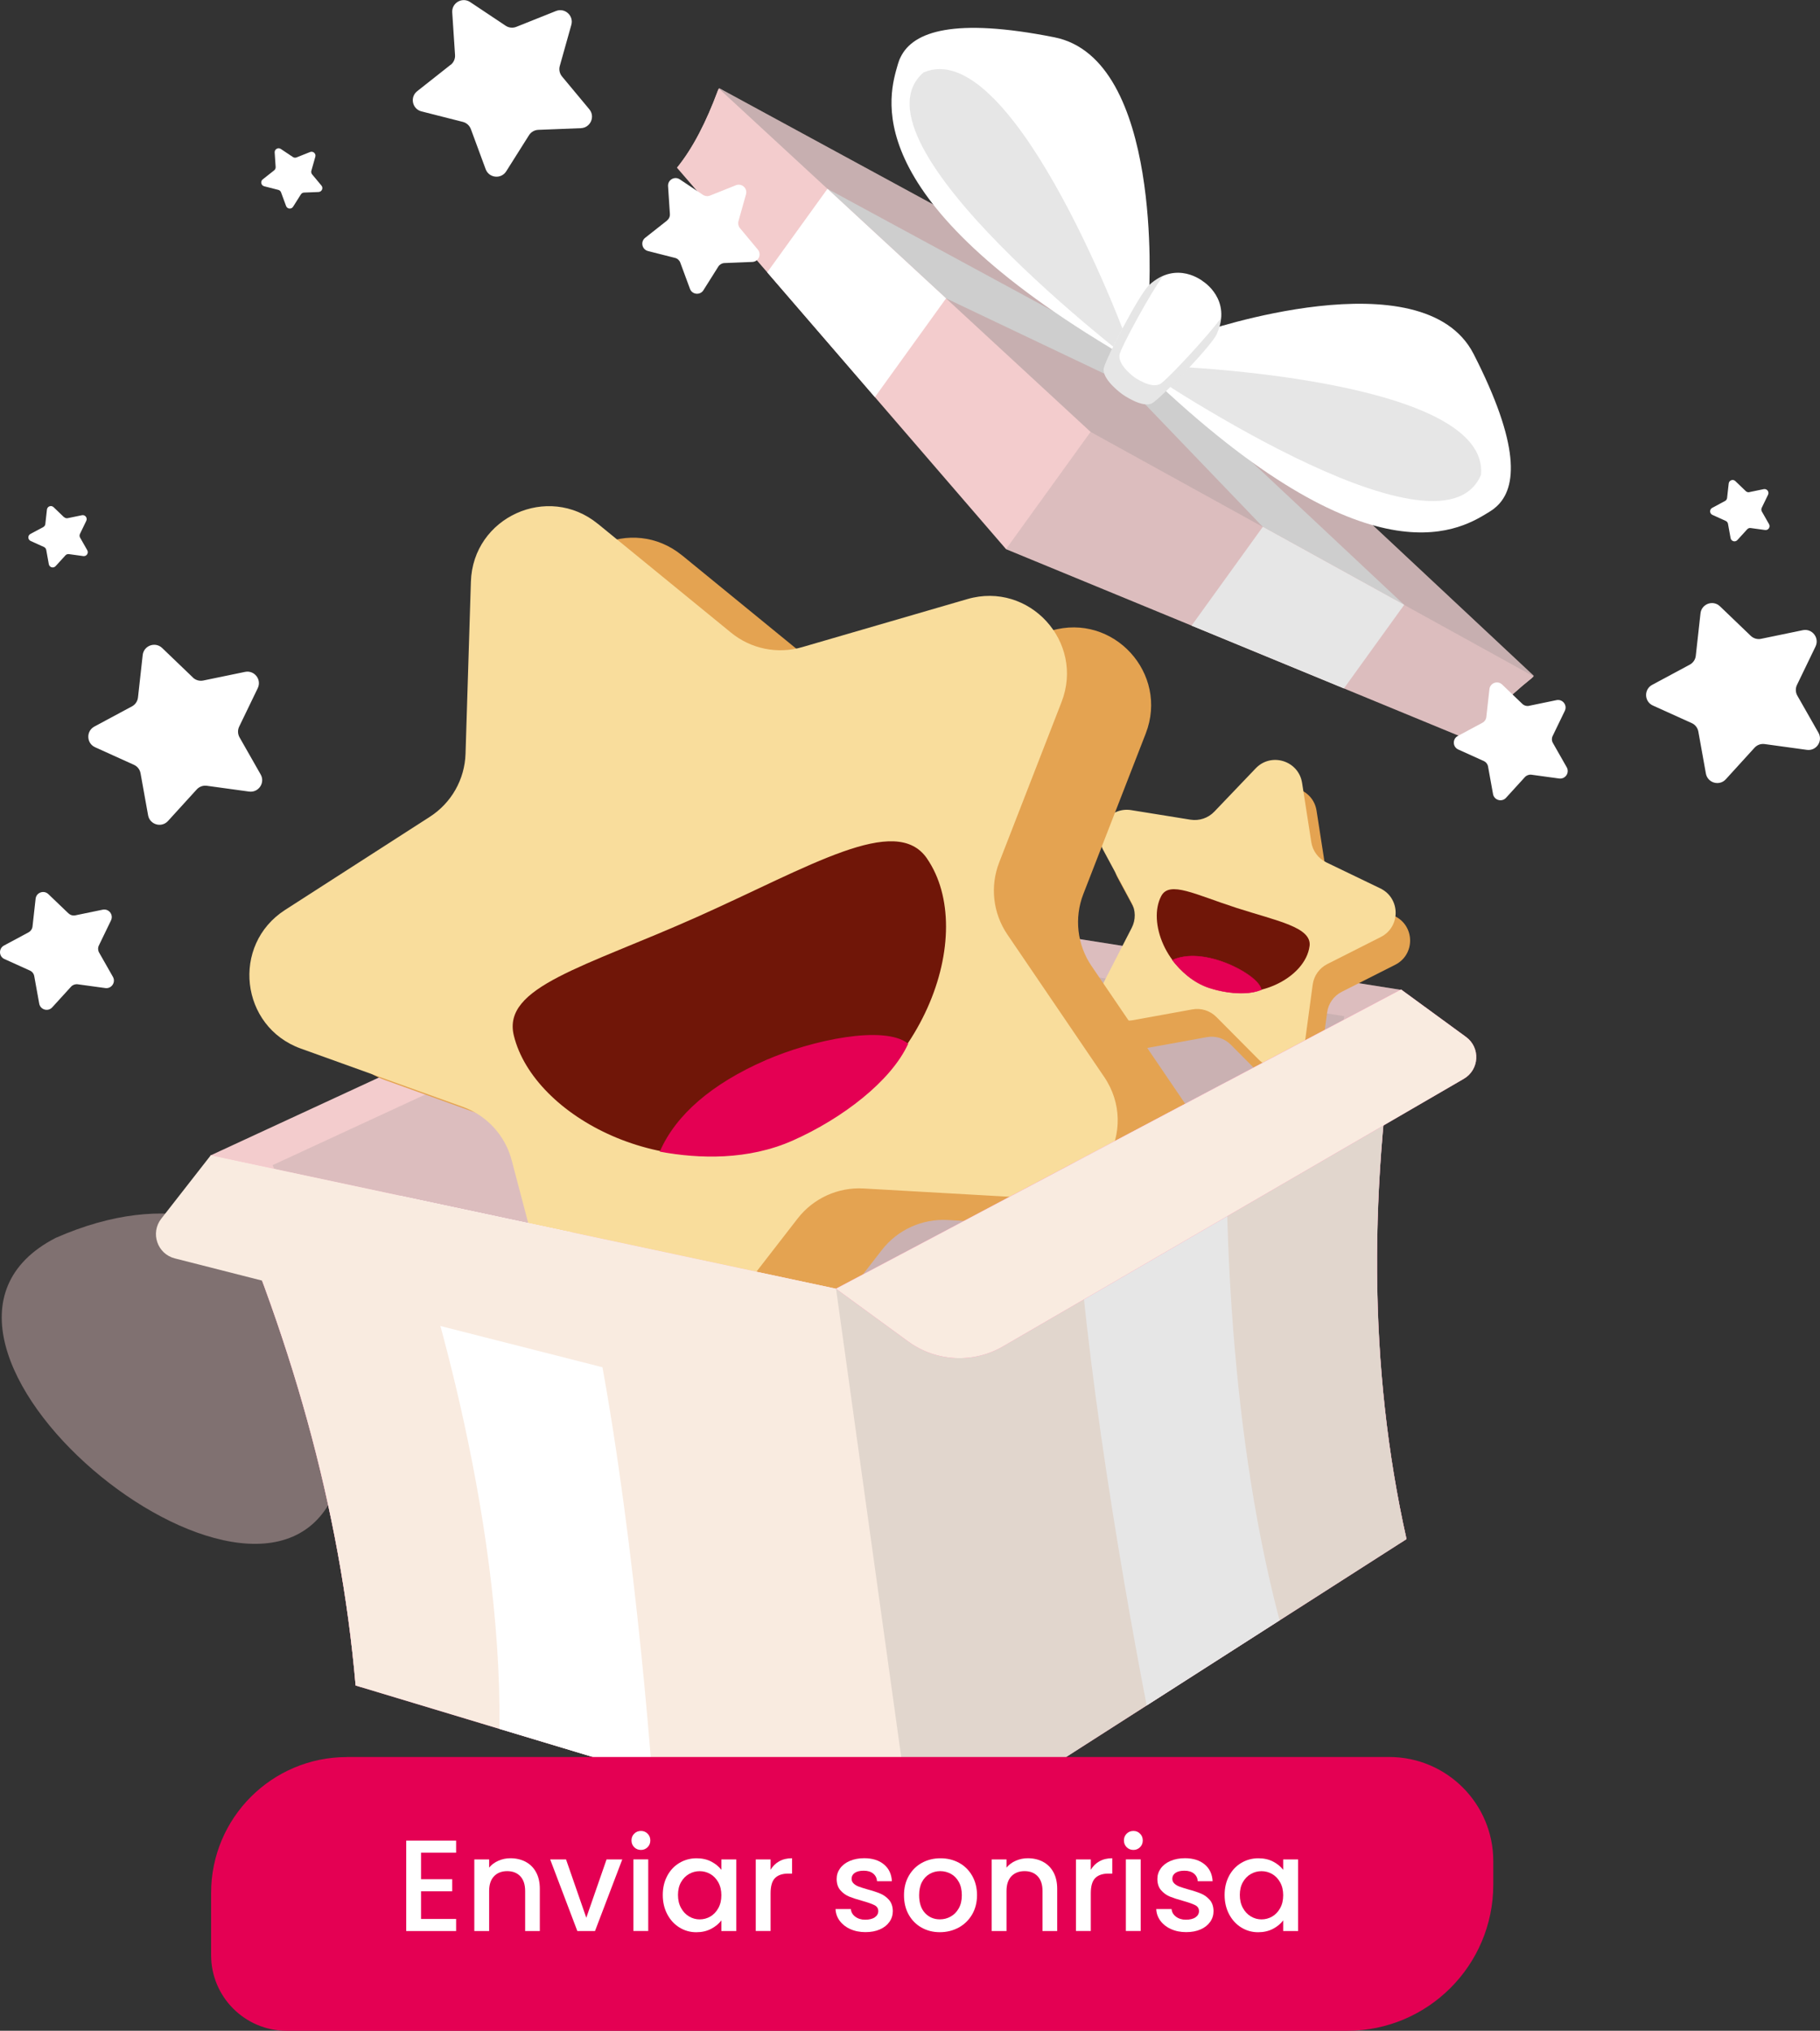<svg xmlns="http://www.w3.org/2000/svg" viewBox="0 0 505.96 564.38"><rect x="0" y="0" width="505.96" height="564.38" fill="#333333" stroke="none"/><defs><style>      .cls-1, .cls-2 {        fill: #fff;      }      .cls-2 {        fill-rule: evenodd;      }      .cls-3 {        stroke-width: .34px;      }      .cls-3, .cls-4, .cls-5 {        fill: #e40053;      }      .cls-3, .cls-5 {        stroke: #e40053;        stroke-miterlimit: 10;      }      .cls-6 {        isolation: isolate;      }      .cls-7 {        fill: #f9ebe0;      }      .cls-8 {        fill: #ff79ac;      }      .cls-9, .cls-10 {        opacity: .4;      }      .cls-5 {        stroke-width: .12px;      }      .cls-11 {        fill: #f3cccd;      }      .cls-12 {        fill: #e4a351;      }      .cls-13 {        fill: #701608;      }      .cls-14 {        fill: #f9dd9c;      }      .cls-10, .cls-15 {        fill: #858585;        mix-blend-mode: multiply;      }      .cls-15 {        opacity: .2;      }    </style></defs><g class="cls-6"><g id="Capa_1" data-name="Capa 1"><g><g><g class="cls-9"><path class="cls-11" d="M93.07,414.73c14.65-34.42-14.41-98.38-77.57-70.71-54.83,28.21,56.54,120.11,77.57,70.71Z"></path></g><g><g><path class="cls-11" d="M391.02,427.73l-1.28,.83-151.83-30.84-.13-.03-137.59,71.13-1.33-.4c-4.22-49.01-18.13-98.13-40.29-147.33l158.34-73.22h.13s172.31,27.21,172.31,27.21l.15,.04c-9.1,53.78-9.17,104.85,1.52,152.6Z"></path><path class="cls-15" d="M375.06,419.81l-1.15,.75-136.8-27.79-123.87,64.04-1.19-.36c-3.8-44.13-16.32-88.35-36.27-132.64l142.55-65.92,155.24,24.5,.13,.04c-8.19,48.42-8.26,94.39,1.37,137.39Z"></path><path class="cls-15" d="M391.02,427.73l-1.28,.83-151.83-30.84-20.87-149.83,172.31,27.2,.15,.04c-9.1,53.78-9.17,104.85,1.52,152.6Z"></path></g><g><g><path class="cls-12" d="M366,225.29l2.56,16.46c.38,2.45,1.94,4.55,4.18,5.63l15.01,7.23c5.62,2.71,5.7,10.69,.13,13.51l-14.87,7.52c-2.21,1.12-3.73,3.25-4.06,5.71l-2.23,16.51c-.84,6.19-8.4,8.73-12.8,4.3l-11.75-11.82c-1.75-1.76-4.25-2.54-6.69-2.1l-16.39,2.98c-6.14,1.12-10.9-5.3-8.05-10.85l7.61-14.82c1.13-2.21,1.11-4.83-.07-7.01l-7.9-14.67c-2.96-5.5,1.67-12,7.83-11.01l16.45,2.65c2.45,.39,4.93-.44,6.64-2.23l11.51-12.04c4.31-4.51,11.93-2.12,12.89,4.05Z"></path><path class="cls-14" d="M361.98,217.58l2.56,16.46c.38,2.45,1.94,4.55,4.18,5.63l15.01,7.23c5.62,2.71,5.7,10.69,.13,13.51l-14.87,7.52c-2.21,1.12-3.73,3.25-4.06,5.71l-2.23,16.51c-.84,6.19-8.4,8.73-12.8,4.3l-11.75-11.82c-1.75-1.76-4.25-2.54-6.69-2.1l-16.39,2.98c-6.14,1.12-10.9-5.3-8.05-10.85l7.61-14.82c1.13-2.21,1.11-4.83-.07-7.01l-7.9-14.67c-2.96-5.5,1.67-12,7.83-11.01l16.45,2.65c2.45,.39,4.93-.44,6.64-2.23l11.51-12.04c4.31-4.51,11.93-2.12,12.89,4.05Z"></path><g><path class="cls-13" d="M364.05,262.97c-1.13,8.7-15.03,16.37-28.61,11.15-11.38-4.38-16.41-17.99-12.6-25.12,2.29-4.29,9.45-.38,20.88,3.31,11.41,3.68,21.03,5.37,20.34,10.66Z"></path><path class="cls-5" d="M339.32,267.1c-5.35-1.76-9.89-1.85-13.38-.28,2.32,3.01,5.74,6.26,10.21,7.72,5.04,1.64,10.92,2.06,14.51,.52-.51-2.8-6.55-6.38-11.34-7.95Z"></path></g></g><g><path class="cls-12" d="M189.6,154.33l37.05,30.27c5.51,4.5,12.89,6.01,19.72,4.02l45.94-13.36c17.21-5.01,32.69,11.9,26.2,28.61l-17.34,44.59c-2.58,6.63-1.73,14.11,2.27,20l26.9,39.56c10.08,14.82-1.21,34.77-19.11,33.75l-47.76-2.71c-7.11-.4-13.96,2.72-18.32,8.34l-29.31,37.81c-10.98,14.17-33.44,9.59-38.01-7.74l-12.18-46.26c-1.81-6.88-6.9-12.43-13.59-14.84l-45.02-16.19c-16.87-6.07-19.45-28.84-4.38-38.54l40.24-25.88c5.99-3.85,9.7-10.4,9.92-17.52l1.49-47.82c.56-17.92,21.42-27.42,35.3-16.07Z"></path><path class="cls-14" d="M166.2,145.57l37.05,30.27c5.51,4.5,12.89,6.01,19.72,4.02l45.94-13.36c17.21-5.01,32.69,11.9,26.2,28.61l-17.34,44.59c-2.58,6.63-1.73,14.11,2.27,20l26.9,39.56c10.08,14.82-1.21,34.77-19.11,33.75l-47.76-2.71c-7.11-.4-13.96,2.72-18.32,8.34l-29.31,37.81c-10.98,14.17-33.44,9.59-38.01-7.74l-12.18-46.26c-1.81-6.88-6.9-12.43-13.59-14.84l-45.02-16.19c-16.87-6.07-19.45-28.84-4.38-38.54l40.24-25.88c5.99-3.85,9.7-10.4,9.92-17.52l1.49-47.82c.56-17.92,21.42-27.42,35.3-16.07Z"></path><g><path class="cls-13" d="M257.7,238.59c14.26,20.76-.71,63.82-39.75,78.71-32.7,12.47-69.58-6.95-75.1-29.49-3.33-13.56,19.46-18.93,50.95-32.98,31.45-14.04,55.23-28.87,63.91-16.24Z"></path><path class="cls-3" d="M212.79,294.86c-14.82,6.5-24.68,15.02-29.13,25.07,10.73,1.97,24.28,2.37,36.63-3.1,13.91-6.17,27.29-16.54,31.98-26.72-6.45-5.01-26.23-1.06-39.49,4.76Z"></path></g></g></g><g><path class="cls-8" d="M391.01,427.72l-1.27,.84-135.45,86.68-73-21.99-47.53-14.3-33.58-10.12-1.32-.41c-4.23-49.01-18.14-98.12-40.28-147.32l52.49,11.19,47.84,10.2,73.49,15.67,156.93-83.08,.17-.08c-.01,.06-.03,.08-.02,.13-9.11,53.78-9.17,104.85,1.51,152.6Z"></path><path class="cls-7" d="M391.01,427.72l-1.27,.84-135.45,86.68-73-21.99-47.53-14.3-33.58-10.12-1.32-.41c-4.23-49.01-18.14-98.12-40.28-147.32l52.49,11.19,47.84,10.2,73.49,15.67,156.93-83.08,.17-.08c-.01,.06-.03,.08-.02,.13-9.11,53.78-9.17,104.85,1.51,152.6Z"></path><path class="cls-1" d="M181.29,493.26l-42.45-12.78c.78-60.76-20.34-128.42-27.77-148.19l47.84,10.2c11.7,38.85,19.43,111.85,22.37,150.77Z"></path><path class="cls-1" d="M355.73,450.3l-36.96,23.67c-7.93-40.98-19.18-108.81-20.06-150.91l42.58-22.53c-1.11,28-.54,93.3,14.43,149.78Z"></path><path class="cls-15" d="M391.01,427.72l-35.28,22.58-36.96,23.67-64.48,41.28-21.87-157.08,66.3-35.1,42.58-22.53,48.22-25.52c-9.12,53.82-9.2,104.92,1.49,152.73Z"></path><path class="cls-7" d="M58.58,321.09l-13.75,17.61c-3.09,3.96-1.1,9.79,3.77,11.03l143.56,36.53c9.28,2.36,19.08-.99,24.97-8.53l15.29-19.57-173.84-37.07Z"></path><path class="cls-8" d="M389.51,275l18.04,13.18c4.06,2.96,3.73,9.12-.61,11.64l-128.11,74.37c-8.28,4.81-18.62,4.27-26.36-1.38l-20.06-14.65,157.09-83.16Z"></path><path class="cls-7" d="M389.51,275l18.04,13.18c4.06,2.96,3.73,9.12-.61,11.64l-128.11,74.37c-8.28,4.81-18.62,4.27-26.36-1.38l-20.06-14.65,157.09-83.16Z"></path></g><g><g><path class="cls-11" d="M426.34,187.81l-.08,.11c-.15,.16-.27,.33-.41,.5-7.19,5.77-12.92,11.57-16.68,17.44L188.27,46.53c4.39-5.42,8.08-12.69,11.29-21.33,.12-.19,.24-.35,.35-.55l.08-.11,123.62,67.16,102.75,96.1Z"></path><polygon class="cls-1" points="390.36 168.1 318.92 101.13 315.7 102.66 316.13 99.12 230.04 52.47 263.01 82.92 312.84 106.63 351.06 146.42 390.36 168.1"></polygon><path class="cls-10" d="M426.34,187.81l-.08,.11c-.15,.16-.27,.33-.41,.5-7.19,5.77-12.92,11.57-16.68,17.44L188.27,46.53c4.39-5.42,8.08-12.69,11.29-21.33,.12-.19,.24-.35,.35-.55l.08-.11,123.62,67.16,102.75,96.1Z"></path></g><g><path class="cls-11" d="M425.86,188.42c-7.19,5.77-12.92,11.57-16.68,17.44l-.06,.09-35.5-14.63-42.35-17.45-51.59-21.25-36.45-42.24-29.93-34.68-25.09-29.07,.06-.09c4.39-5.42,8.08-12.69,11.29-21.33,.08-.21,.17-.44,.24-.65l.1,.11,26.78,24.72,3.35,3.09,29.62,27.36,3.35,3.09,40.17,37.09,47.87,26.41,3.99,2.2,35.31,19.47,3.99,2.2,31.91,17.61,.13,.07c-.18,.14-.36,.29-.54,.44Z"></path><polygon class="cls-1" points="351.06 146.42 331.26 173.87 373.61 191.32 390.36 168.1 355.05 148.62 351.06 146.42"></polygon><path class="cls-15" d="M303.19,120.01l-23.52,32.6,51.59,21.25,42.35,17.45,35.5,14.63c3.85-6.04,9.8-12.02,17.28-17.97l-32.04-17.68-3.99-2.2-35.31-19.47-3.99-2.2-47.87-26.41Z"></path><polygon class="cls-1" points="263.01 82.92 243.22 110.37 213.29 75.69 230.04 52.47 259.66 79.83 263.01 82.92"></polygon></g><g><g><g><path class="cls-1" d="M319.44,81.38l-3.71,19.9-7.13-4.66c-71.13-42.81-61.32-70.56-58.97-78.84,.19-.66,.44-1.33,.77-1.96,3.49-7.1,14.89-10.98,42.7-5.46,30.26,6.02,26.34,71.01,26.34,71.01Z"></path><path class="cls-15" d="M315.73,101.29s-81.3-61.76-58.99-81.15c23.6-10.22,53.92,65.8,58.99,81.15Z"></path></g><path class="cls-1" d="M333.95,92.34l-18.22,8.95,6.43,5.58c60.6,56.65,84.76,39.73,92.12,35.23,.59-.36,1.16-.78,1.68-1.27,5.91-5.27,6.58-17.25-6.29-42.44-14.01-27.4-75.73-6.05-75.73-6.05Z"></path><path class="cls-15" d="M316.11,101.56s84.27,57.65,95.62,30.36c2.24-25.62-79.45-30.39-95.62-30.36Z"></path></g><g><path class="cls-1" d="M320.77,111.73c-.15,.11-.27,.2-.38,.26-2.67,1.68-8.47-2.49-8.47-2.49,0,0-5.02-3.63-5.1-6.61,0-.22,.01-.43,.07-.64,.75-3.06,9.87-20.55,12.55-23.01,7.72-7.09,15.04-1.01,15.04-1.01,0,0,8.09,5.03,3.79,14.59-1.44,3.19-14.12,16.37-17.5,18.91Z"></path><path class="cls-15" d="M338.27,92.82c.74-1.64,1.09-3.14,1.2-4.51-3.14,4.47-13.45,15.58-16.35,17.97-.14,.11-.26,.21-.36,.28-2.53,1.79-7.45-1.75-7.45-1.75,0,0-4.26-3.08-4.12-5.9,0-.21,.04-.41,.11-.61,.81-2.67,8.62-17.02,12.03-21.61-1.26,.54-2.57,1.34-3.89,2.56-2.68,2.47-11.8,19.96-12.55,23.01-.05,.21-.07,.42-.07,.64,.08,2.97,5.1,6.61,5.1,6.61,0,0,5.8,4.17,8.47,2.49,.11-.07,.23-.15,.38-.26,3.38-2.54,16.06-15.72,17.5-18.91Z"></path></g></g></g></g><g><path class="cls-2" d="M489.56,177.54l11.62-2.4c2.6-.54,4.69,2.14,3.54,4.53l-5.16,10.68c-.46,.95-.42,2.07,.1,2.98l5.87,10.31c1.32,2.31-.59,5.12-3.22,4.76l-11.75-1.61c-1.05-.14-2.09,.24-2.8,1.02l-7.99,8.77c-1.79,1.96-5.05,1.02-5.53-1.59l-2.1-11.67c-.19-1.04-.87-1.92-1.83-2.35l-10.81-4.89c-2.42-1.09-2.54-4.49-.19-5.75l10.45-5.61c.93-.5,1.55-1.42,1.67-2.47l1.31-11.79c.29-2.64,3.49-3.8,5.41-1.96l8.56,8.21c.76,.73,1.83,1.04,2.87,.83Z"></path><path class="cls-2" d="M425.1,196.15l7.61-1.57c1.7-.35,3.07,1.4,2.31,2.97l-3.38,6.99c-.3,.62-.28,1.35,.07,1.95l3.84,6.75c.86,1.51-.38,3.35-2.11,3.12l-7.69-1.05c-.68-.09-1.37,.16-1.84,.67l-5.23,5.74c-1.17,1.29-3.31,.67-3.62-1.04l-1.38-7.64c-.12-.68-.57-1.26-1.2-1.54l-7.08-3.2c-1.59-.72-1.66-2.94-.13-3.76l6.84-3.67c.61-.33,1.02-.93,1.09-1.62l.86-7.72c.19-1.73,2.28-2.49,3.54-1.28l5.61,5.37c.5,.48,1.2,.68,1.88,.54Z"></path><path class="cls-2" d="M486.35,136.76l3.96-.82c.89-.18,1.6,.73,1.21,1.55l-1.76,3.64c-.16,.32-.14,.7,.03,1.02l2,3.52c.45,.79-.2,1.75-1.1,1.63l-4.01-.55c-.36-.05-.71,.08-.96,.35l-2.73,2.99c-.61,.67-1.72,.35-1.89-.54l-.72-3.98c-.06-.35-.3-.65-.63-.8l-3.69-1.67c-.83-.37-.87-1.53-.07-1.96l3.57-1.91c.32-.17,.53-.49,.57-.84l.45-4.02c.1-.9,1.19-1.3,1.84-.67l2.92,2.8c.26,.25,.63,.35,.98,.28Z"></path><path class="cls-2" d="M125.29,17.99l-9.31,7.35c-2.09,1.65-1.38,4.97,1.2,5.62l11.5,2.92c1.02,.26,1.85,1.01,2.22,2l4.11,11.13c.92,2.49,4.3,2.85,5.72,.6l6.33-10.03c.56-.89,1.53-1.45,2.58-1.49l11.85-.47c2.66-.11,4.04-3.21,2.34-5.25l-7.59-9.12c-.67-.81-.91-1.9-.62-2.92l3.21-11.42c.72-2.56-1.81-4.83-4.27-3.85l-11.02,4.4c-.98,.39-2.09,.28-2.97-.31l-9.87-6.58c-2.21-1.47-5.15,.23-4.98,2.88l.78,11.84c.07,1.05-.38,2.07-1.21,2.73Z"></path><path class="cls-2" d="M185.46,61.28l-6.1,4.81c-1.37,1.08-.9,3.25,.78,3.68l7.53,1.91c.67,.17,1.21,.66,1.45,1.31l2.69,7.28c.6,1.63,2.82,1.86,3.74,.39l4.14-6.57c.37-.58,1-.95,1.69-.98l7.76-.31c1.74-.07,2.64-2.1,1.53-3.44l-4.97-5.97c-.44-.53-.59-1.25-.41-1.91l2.1-7.48c.47-1.67-1.18-3.16-2.8-2.52l-7.21,2.88c-.64,.26-1.37,.18-1.94-.2l-6.46-4.31c-1.45-.97-3.37,.15-3.26,1.88l.51,7.75c.05,.69-.25,1.36-.79,1.78Z"></path><path class="cls-2" d="M76.22,47.34l-3.18,2.51c-.71,.56-.47,1.7,.41,1.92l3.92,1c.35,.09,.63,.34,.76,.68l1.4,3.8c.31,.85,1.47,.97,1.95,.2l2.16-3.42c.19-.3,.52-.5,.88-.51l4.04-.16c.91-.04,1.38-1.1,.8-1.79l-2.59-3.11c-.23-.28-.31-.65-.21-1l1.1-3.9c.25-.87-.62-1.65-1.46-1.31l-3.76,1.5c-.33,.13-.71,.09-1.01-.11l-3.37-2.25c-.75-.5-1.76,.08-1.7,.98l.27,4.04c.02,.36-.13,.71-.41,.93Z"></path><path class="cls-2" d="M53.64,188.3l-8.56-8.21c-1.92-1.84-5.11-.68-5.41,1.96l-1.31,11.79c-.12,1.05-.74,1.97-1.67,2.47l-10.45,5.61c-2.34,1.26-2.23,4.65,.19,5.75l10.81,4.89c.96,.43,1.65,1.31,1.83,2.35l2.1,11.67c.47,2.62,3.74,3.56,5.53,1.59l7.99-8.77c.71-.78,1.76-1.16,2.8-1.02l11.75,1.61c2.63,.36,4.54-2.45,3.22-4.76l-5.87-10.31c-.52-.92-.56-2.03-.1-2.98l5.16-10.68c1.16-2.39-.93-5.07-3.54-4.53l-11.62,2.4c-1.03,.21-2.11-.1-2.87-.83Z"></path><path class="cls-2" d="M19.05,253.86l-5.61-5.37c-1.26-1.2-3.35-.45-3.54,1.28l-.86,7.72c-.08,.69-.49,1.29-1.09,1.62l-6.84,3.67c-1.53,.82-1.46,3.05,.13,3.76l7.08,3.2c.63,.28,1.08,.86,1.2,1.54l1.38,7.64c.31,1.71,2.45,2.33,3.62,1.04l5.23-5.74c.47-.51,1.15-.76,1.84-.67l7.69,1.05c1.72,.24,2.97-1.61,2.11-3.12l-3.84-6.75c-.34-.6-.37-1.33-.07-1.95l3.38-6.99c.76-1.57-.61-3.32-2.31-2.97l-7.61,1.57c-.68,.14-1.38-.06-1.88-.54Z"></path><path class="cls-2" d="M17.81,143.75l-2.92-2.8c-.65-.63-1.74-.23-1.84,.67l-.45,4.02c-.04,.36-.25,.67-.57,.84l-3.57,1.91c-.8,.43-.76,1.59,.07,1.96l3.69,1.67c.33,.15,.56,.45,.63,.8l.72,3.98c.16,.89,1.27,1.21,1.89,.54l2.73-2.99c.24-.27,.6-.4,.96-.35l4.01,.55c.9,.12,1.55-.84,1.1-1.63l-2-3.52c-.18-.31-.19-.69-.03-1.02l1.76-3.64c.39-.82-.32-1.73-1.21-1.55l-3.96,.82c-.35,.07-.72-.03-.98-.28Z"></path></g></g><path class="cls-4" d="M96.42,488.3H386.21c15.96,0,28.92,12.96,28.92,28.92v6.56c0,22.41-18.19,40.61-40.61,40.61H79.69c-11.59,0-21-9.41-21-21v-17.34c0-20.83,16.91-37.73,37.73-37.73Z"></path><g><path class="cls-1" d="M117.05,514.89v7.37h8.67v3.36h-8.67v7.69h9.75v3.36h-13.87v-25.13h13.87v3.36h-9.75Z"></path><path class="cls-1" d="M146.11,517.42c1.24,.65,2.21,1.61,2.91,2.89s1.05,2.82,1.05,4.62v11.74h-4.08v-11.12c0-1.78-.45-3.15-1.34-4.1-.89-.95-2.11-1.43-3.65-1.43s-2.76,.48-3.67,1.43c-.9,.95-1.35,2.32-1.35,4.1v11.12h-4.12v-19.9h4.12v2.27c.67-.82,1.54-1.46,2.58-1.91,1.05-.46,2.16-.69,3.34-.69,1.56,0,2.97,.33,4.21,.97Z"></path><path class="cls-1" d="M162.99,532.98l5.63-16.21h4.37l-7.58,19.9h-4.91l-7.55-19.9h4.41l5.63,16.21Z"></path><path class="cls-1" d="M176.31,513.37c-.5-.51-.76-1.13-.76-1.88s.25-1.37,.76-1.88,1.13-.76,1.88-.76,1.34,.25,1.84,.76c.51,.5,.76,1.13,.76,1.88s-.25,1.37-.76,1.88c-.51,.5-1.12,.76-1.84,.76s-1.37-.25-1.88-.76Zm3.9,3.39v19.9h-4.12v-19.9h4.12Z"></path><path class="cls-1" d="M185.5,521.32c.83-1.54,1.96-2.74,3.39-3.59,1.43-.85,3.02-1.28,4.75-1.28,1.56,0,2.93,.31,4.1,.92,1.17,.61,2.1,1.38,2.8,2.29v-2.89h4.15v19.9h-4.15v-2.96c-.7,.94-1.65,1.72-2.85,2.35-1.2,.63-2.58,.94-4.12,.94-1.71,0-3.27-.44-4.69-1.32-1.42-.88-2.55-2.11-3.38-3.68-.83-1.58-1.25-3.36-1.25-5.36s.42-3.77,1.25-5.31Zm14.19,1.81c-.57-1.01-1.31-1.78-2.22-2.31-.92-.53-1.9-.79-2.96-.79s-2.05,.26-2.96,.78-1.66,1.28-2.22,2.27c-.57,1-.85,2.19-.85,3.56s.28,2.58,.85,3.61c.57,1.04,1.31,1.82,2.24,2.37s1.91,.81,2.94,.81,2.05-.26,2.96-.79c.91-.53,1.65-1.31,2.22-2.33,.57-1.02,.85-2.22,.85-3.59s-.28-2.56-.85-3.58Z"></path><path class="cls-1" d="M216.63,517.29c1-.57,2.18-.85,3.56-.85v4.26h-1.05c-1.61,0-2.83,.41-3.67,1.23-.83,.82-1.25,2.24-1.25,4.26v10.47h-4.12v-19.9h4.12v2.89c.6-1.01,1.4-1.8,2.4-2.37Z"></path><path class="cls-1" d="M236.38,536.14c-1.24-.57-2.22-1.34-2.94-2.31-.72-.97-1.11-2.06-1.16-3.27h4.26c.07,.84,.47,1.55,1.21,2.11s1.66,.85,2.76,.85,2.05-.22,2.69-.67,.96-1.02,.96-1.72c0-.75-.36-1.3-1.07-1.66s-1.84-.76-3.38-1.19c-1.49-.41-2.71-.81-3.65-1.19-.94-.38-1.75-.98-2.44-1.77-.69-.79-1.03-1.84-1.03-3.14,0-1.06,.31-2.03,.94-2.91s1.52-1.57,2.69-2.08c1.17-.5,2.51-.76,4.03-.76,2.26,0,4.09,.57,5.47,1.71,1.38,1.14,2.12,2.7,2.22,4.68h-4.12c-.07-.89-.43-1.6-1.08-2.13-.65-.53-1.53-.79-2.64-.79s-1.91,.21-2.49,.61c-.58,.41-.87,.95-.87,1.62,0,.53,.19,.98,.58,1.34,.38,.36,.85,.64,1.41,.85s1.37,.46,2.46,.78c1.44,.38,2.63,.78,3.56,1.17,.93,.4,1.73,.98,2.4,1.75s1.02,1.79,1.05,3.07c0,1.13-.31,2.14-.94,3.03-.63,.89-1.51,1.59-2.65,2.09-1.14,.51-2.49,.76-4.03,.76s-2.97-.28-4.21-.85Z"></path><path class="cls-1" d="M256.19,535.71c-1.52-.85-2.71-2.06-3.58-3.61-.87-1.55-1.3-3.35-1.3-5.4s.45-3.82,1.34-5.38c.89-1.56,2.11-2.77,3.65-3.61s3.26-1.26,5.16-1.26,3.62,.42,5.16,1.26,2.76,2.05,3.65,3.61c.89,1.57,1.34,3.36,1.34,5.38s-.46,3.82-1.37,5.38c-.92,1.56-2.16,2.77-3.74,3.63-1.58,.85-3.32,1.28-5.22,1.28s-3.58-.43-5.09-1.28Zm8.07-3.05c.93-.5,1.68-1.26,2.26-2.27,.58-1.01,.87-2.24,.87-3.68s-.28-2.67-.83-3.67c-.55-1-1.29-1.75-2.2-2.26-.92-.5-1.9-.76-2.96-.76s-2.04,.25-2.94,.76c-.9,.51-1.62,1.26-2.15,2.26-.53,1-.79,2.22-.79,3.67,0,2.14,.55,3.8,1.64,4.96,1.1,1.17,2.47,1.75,4.13,1.75,1.06,0,2.05-.25,2.98-.76Z"></path><path class="cls-1" d="M289.94,517.42c1.24,.65,2.21,1.61,2.91,2.89s1.05,2.82,1.05,4.62v11.74h-4.08v-11.12c0-1.78-.45-3.15-1.34-4.1-.89-.95-2.11-1.43-3.65-1.43s-2.76,.48-3.67,1.43c-.9,.95-1.35,2.32-1.35,4.1v11.12h-4.12v-19.9h4.12v2.27c.67-.82,1.54-1.46,2.58-1.91,1.05-.46,2.16-.69,3.34-.69,1.56,0,2.97,.33,4.21,.97Z"></path><path class="cls-1" d="M305.65,517.29c1-.57,2.18-.85,3.56-.85v4.26h-1.05c-1.61,0-2.83,.41-3.67,1.23-.83,.82-1.25,2.24-1.25,4.26v10.47h-4.12v-19.9h4.12v2.89c.6-1.01,1.4-1.8,2.4-2.37Z"></path><path class="cls-1" d="M313.21,513.37c-.5-.51-.76-1.13-.76-1.88s.25-1.37,.76-1.88,1.13-.76,1.88-.76,1.34,.25,1.84,.76c.51,.5,.76,1.13,.76,1.88s-.25,1.37-.76,1.88c-.51,.5-1.12,.76-1.84,.76s-1.37-.25-1.88-.76Zm3.9,3.39v19.9h-4.12v-19.9h4.12Z"></path><path class="cls-1" d="M325.54,536.14c-1.24-.57-2.22-1.34-2.94-2.31-.72-.97-1.11-2.06-1.16-3.27h4.26c.07,.84,.47,1.55,1.21,2.11s1.66,.85,2.76,.85,2.05-.22,2.69-.67,.96-1.02,.96-1.72c0-.75-.36-1.3-1.07-1.66s-1.84-.76-3.38-1.19c-1.49-.41-2.71-.81-3.65-1.19-.94-.38-1.75-.98-2.44-1.77-.69-.79-1.03-1.84-1.03-3.14,0-1.06,.31-2.03,.94-2.91s1.52-1.57,2.69-2.08c1.17-.5,2.51-.76,4.03-.76,2.26,0,4.09,.57,5.47,1.71,1.38,1.14,2.12,2.7,2.22,4.68h-4.12c-.07-.89-.43-1.6-1.08-2.13-.65-.53-1.53-.79-2.64-.79s-1.91,.21-2.49,.61c-.58,.41-.87,.95-.87,1.62,0,.53,.19,.98,.58,1.34,.38,.36,.85,.64,1.41,.85s1.37,.46,2.46,.78c1.44,.38,2.63,.78,3.56,1.17,.93,.4,1.73,.98,2.4,1.75s1.02,1.79,1.05,3.07c0,1.13-.31,2.14-.94,3.03-.63,.89-1.51,1.59-2.65,2.09-1.14,.51-2.49,.76-4.03,.76s-2.97-.28-4.21-.85Z"></path><path class="cls-1" d="M341.69,521.32c.83-1.54,1.96-2.74,3.39-3.59,1.43-.85,3.02-1.28,4.75-1.28,1.56,0,2.93,.31,4.1,.92,1.17,.61,2.1,1.38,2.8,2.29v-2.89h4.15v19.9h-4.15v-2.96c-.7,.94-1.65,1.72-2.85,2.35-1.2,.63-2.58,.94-4.12,.94-1.71,0-3.27-.44-4.69-1.32-1.42-.88-2.55-2.11-3.38-3.68-.83-1.58-1.25-3.36-1.25-5.36s.42-3.77,1.25-5.31Zm14.19,1.81c-.57-1.01-1.31-1.78-2.22-2.31-.92-.53-1.9-.79-2.96-.79s-2.05,.26-2.96,.78-1.66,1.28-2.22,2.27c-.57,1-.85,2.19-.85,3.56s.28,2.58,.85,3.61c.57,1.04,1.31,1.82,2.24,2.37s1.91,.81,2.94,.81,2.05-.26,2.96-.79c.91-.53,1.65-1.31,2.22-2.33,.57-1.02,.85-2.22,.85-3.59s-.28-2.56-.85-3.58Z"></path></g></g></g></g></svg>